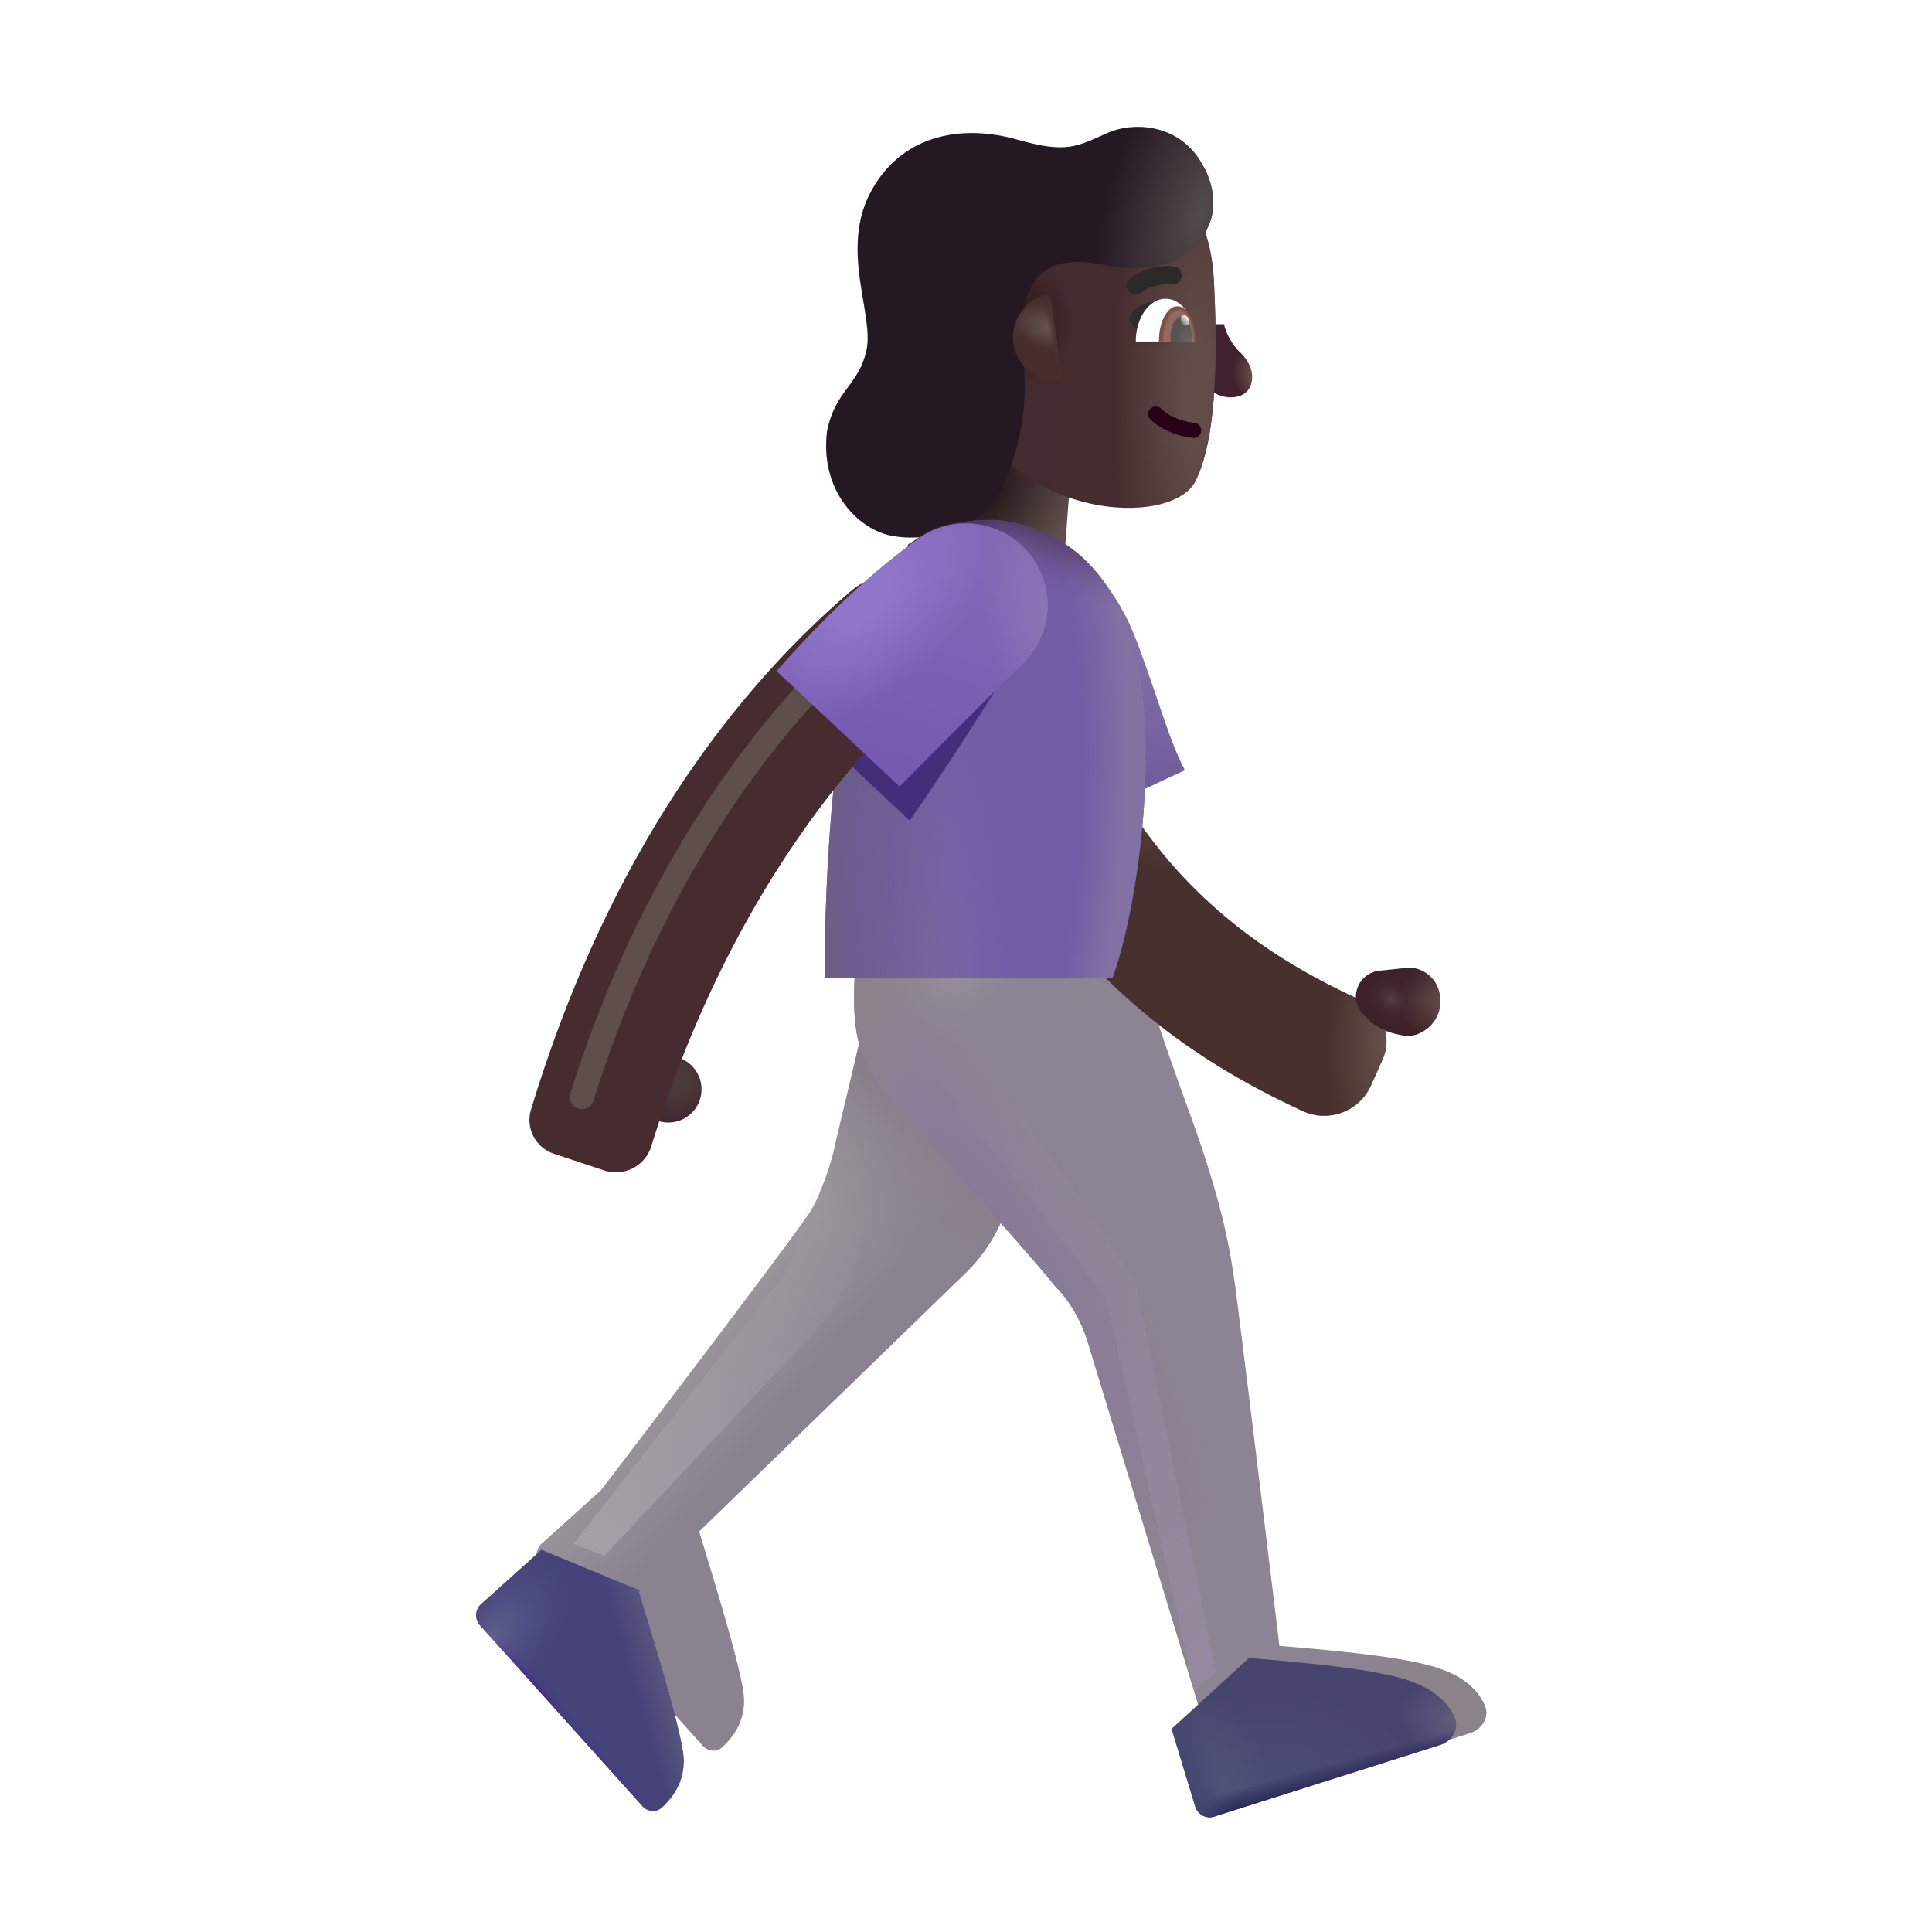 <svg xmlns="http://www.w3.org/2000/svg" fill="none" viewBox="0 0 32 32"><path fill="url(#svg-8d773cae-9dd4-4d56-abe9-82230af5f0f9-a)" d="M0 0h1.946v3.44H0z" transform="scale(-1 1)rotate(-4.337 79.944 238.654)"/><path fill="url(#svg-12804d8a-a6a7-462a-b7c5-e375eb460b6a-b)" d="M20.53 5.827a1 1 0 0 1-.257-.457h-.18v1.125c.215.137.522.115.613-.09.079-.176.02-.394-.175-.578"/><g filter="url(#svg-301e6611-dd0c-4250-ae40-3dbdbfa375e6-c)"><path fill="url(#svg-bd9cc6c6-3f5c-420c-aad7-f72fe7e5bed9-d)" d="M20.307 4.863c-.039-.8-.298-1.187-.42-1.3h-3.733l-.062 3.164c.866 2.121 3.511 2.212 3.906 1.445s.354-2.381.309-3.309"/><path fill="url(#svg-25fb093b-fb9b-44ee-9cd7-05330b840d77-e)" d="M20.307 4.863c-.039-.8-.298-1.187-.42-1.3h-3.733l-.062 3.164c.866 2.121 3.511 2.212 3.906 1.445s.354-2.381.309-3.309"/><path fill="url(#svg-1ae357bb-e2e3-4609-9f1a-6cbdcda7a65f-f)" d="M20.307 4.863c-.039-.8-.298-1.187-.42-1.3h-3.733l-.062 3.164c.866 2.121 3.511 2.212 3.906 1.445s.354-2.381.309-3.309"/><path fill="url(#svg-bdbb2389-17f4-43dd-a646-e066e12026cd-g)" d="M20.307 4.863c-.039-.8-.298-1.187-.42-1.3h-3.733l-.062 3.164c.866 2.121 3.511 2.212 3.906 1.445s.354-2.381.309-3.309"/></g><g filter="url(#svg-a7667348-85b1-41d1-bd3b-0d76c302b076-h)"><path fill="#241823" d="M20.427 3.517c.171-.41-.017-.844-.113-.993-.368-.672-1.129-.716-1.567-.523-.516.226-.67.347-1.504.11-.837-.239-1.867-.13-2.406.84-.54.968.046 2.058-.086 2.651-.133.594-.513.653-.653 1.34-.117.953.473 1.575.996 1.715.524.14 1.602 0 1.954-.875.575-1.431.184-2.11.309-2.828.125-.719.554-.922 1.335-.766.92.184 1.506-.126 1.735-.671"/><path fill="url(#svg-9b818748-0839-4b3f-b3e2-254cb40fb7b8-i)" d="M20.427 3.517c.171-.41-.017-.844-.113-.993-.368-.672-1.129-.716-1.567-.523-.516.226-.67.347-1.504.11-.837-.239-1.867-.13-2.406.84-.54.968.046 2.058-.086 2.651-.133.594-.513.653-.653 1.34-.117.953.473 1.575.996 1.715.524.14 1.602 0 1.954-.875.575-1.431.184-2.11.309-2.828.125-.719.554-.922 1.335-.766.92.184 1.506-.126 1.735-.671"/></g><path fill="url(#svg-110169f7-53e8-456d-88fe-e31dbb87891d-j)" d="M17.503 6.315c.05 0 .086-.046.079-.096l-.173-1.249c-.008-.055-.06-.094-.113-.078a.727.727 0 0 0 .207 1.423"/><path fill="url(#svg-6ee88962-9295-46ab-8c10-01207fba1727-k)" d="M17.503 6.315c.05 0 .086-.046.079-.096l-.173-1.249c-.008-.055-.06-.094-.113-.078a.727.727 0 0 0 .207 1.423"/><g filter="url(#svg-04d95cd6-ccf0-410b-9b82-cc783ba6f66d-l)"><path fill="url(#svg-2af07797-608f-4332-a32e-6454279420c9-m)" d="m12.831 19.96.89-3.734h1.782c.052.614.152 2.215.29 3.515s-.493 2.032-.766 2.313l-4.446 4.312c.198.662.627 2.025.727 2.625.077.462-.145.768-.35.953-.094.083-.236.064-.319-.03L7.951 26.92a.25.25 0 0 1 .02-.353l.985-.887c1.042-1.365 3.19-4.194 3.453-4.594.182-.276.391-.917.422-1.125"/><path fill="url(#svg-0422defb-614b-4726-b96e-69ab711d73f2-n)" d="m12.831 19.96.89-3.734h1.782c.052.614.152 2.215.29 3.515s-.493 2.032-.766 2.313l-4.446 4.312c.198.662.627 2.025.727 2.625.077.462-.145.768-.35.953-.094.083-.236.064-.319-.03L7.951 26.92a.25.25 0 0 1 .02-.353l.985-.887c1.042-1.365 3.19-4.194 3.453-4.594.182-.276.391-.917.422-1.125"/><path fill="url(#svg-88a97256-eda9-4f6c-bcea-7ff6756606bf-o)" d="m12.831 19.96.89-3.734h1.782c.052.614.152 2.215.29 3.515s-.493 2.032-.766 2.313l-4.446 4.312c.198.662.627 2.025.727 2.625.077.462-.145.768-.35.953-.094.083-.236.064-.319-.03L7.951 26.92a.25.25 0 0 1 .02-.353l.985-.887c1.042-1.365 3.19-4.194 3.453-4.594.182-.276.391-.917.422-1.125"/></g><g filter="url(#svg-d8a50687-f866-4e89-8789-9b3bacda0196-p)"><path fill="#8C8393" d="M19.183 18.577c-.383-1.05-.716-2.029-.773-2.383h-4.742c-.1 1.375.144 1.712.773 2.422.693.782 2.172 2.43 2.54 2.895.35.35.5.789.554.98l2.262 7.43a.25.25 0 0 0 .315.166l3.737-1.183c.195-.061.326-.265.244-.452-.107-.245-.333-.5-.886-.656-.663-.188-1.943-.284-2.516-.336-.213-1.766-.66-5.431-.734-5.969-.094-.672-.227-1.414-.774-2.914"/><path fill="url(#svg-9579e51c-de73-42dd-a577-bbe72cdcdb94-q)" d="M19.183 18.577c-.383-1.05-.716-2.029-.773-2.383h-4.742c-.1 1.375.144 1.712.773 2.422.693.782 2.172 2.43 2.54 2.895.35.35.5.789.554.98l2.262 7.43a.25.25 0 0 0 .315.166l3.737-1.183c.195-.061.326-.265.244-.452-.107-.245-.333-.5-.886-.656-.663-.188-1.943-.284-2.516-.336-.213-1.766-.66-5.431-.734-5.969-.094-.672-.227-1.414-.774-2.914"/><path fill="url(#svg-e65b1120-b532-4ce8-a934-a427e30f1ac7-r)" d="M19.183 18.577c-.383-1.05-.716-2.029-.773-2.383h-4.742c-.1 1.375.144 1.712.773 2.422.693.782 2.172 2.43 2.54 2.895.35.35.5.789.554.98l2.262 7.43a.25.25 0 0 0 .315.166l3.737-1.183c.195-.061.326-.265.244-.452-.107-.245-.333-.5-.886-.656-.663-.188-1.943-.284-2.516-.336-.213-1.766-.66-5.431-.734-5.969-.094-.672-.227-1.414-.774-2.914"/><path fill="url(#svg-2a8b412d-415a-4dc1-96c7-398b6d1b7a36-s)" d="M19.183 18.577c-.383-1.05-.716-2.029-.773-2.383h-4.742c-.1 1.375.144 1.712.773 2.422.693.782 2.172 2.43 2.54 2.895.35.35.5.789.554.98l2.262 7.43a.25.25 0 0 0 .315.166l3.737-1.183c.195-.061.326-.265.244-.452-.107-.245-.333-.5-.886-.656-.663-.188-1.943-.284-2.516-.336-.213-1.766-.66-5.431-.734-5.969-.094-.672-.227-1.414-.774-2.914"/><path fill="url(#svg-dd837101-d47d-4850-8693-07d26fde2985-t)" d="M19.183 18.577c-.383-1.05-.716-2.029-.773-2.383h-4.742c-.1 1.375.144 1.712.773 2.422.693.782 2.172 2.43 2.54 2.895.35.35.5.789.554.98l2.262 7.43a.25.25 0 0 0 .315.166l3.737-1.183c.195-.061.326-.265.244-.452-.107-.245-.333-.5-.886-.656-.663-.188-1.943-.284-2.516-.336-.213-1.766-.66-5.431-.734-5.969-.094-.672-.227-1.414-.774-2.914"/><path fill="url(#svg-9412d38b-0d3f-4cbe-926b-27b7ed5c29ff-u)" d="M19.183 18.577c-.383-1.05-.716-2.029-.773-2.383h-4.742c-.1 1.375.144 1.712.773 2.422.693.782 2.172 2.43 2.54 2.895.35.35.5.789.554.98l2.262 7.43a.25.25 0 0 0 .315.166l3.737-1.183c.195-.061.326-.265.244-.452-.107-.245-.333-.5-.886-.656-.663-.188-1.943-.284-2.516-.336-.213-1.766-.66-5.431-.734-5.969-.094-.672-.227-1.414-.774-2.914"/></g><path fill="url(#svg-0c4a754a-2cd1-41d8-842e-00334bbbdb5e-v)" d="m19.406 28.636.391 1.285a.25.25 0 0 0 .315.166l3.737-1.183c.195-.061.326-.265.244-.452-.107-.245-.333-.5-.886-.656-.59-.167-1.672-.262-2.306-.317l-.21-.019v-.002z"/><path fill="url(#svg-aafc22c2-3425-4127-9368-10369f7aeeb0-w)" d="m19.406 28.636.391 1.285a.25.25 0 0 0 .315.166l3.737-1.183c.195-.061.326-.265.244-.452-.107-.245-.333-.5-.886-.656-.59-.167-1.672-.262-2.306-.317l-.21-.019v-.002z"/><path fill="url(#svg-0bc13884-0811-4277-a006-d0b1cb52ce59-x)" d="m19.406 28.636.391 1.285a.25.25 0 0 0 .315.166l3.737-1.183c.195-.061.326-.265.244-.452-.107-.245-.333-.5-.886-.656-.59-.167-1.672-.262-2.306-.317l-.21-.019v-.002z"/><path fill="url(#svg-4ebb1506-d4dc-4dc3-9b02-704e93b9d2b2-y)" d="m19.406 28.636.391 1.285a.25.25 0 0 0 .315.166l3.737-1.183c.195-.061.326-.265.244-.452-.107-.245-.333-.5-.886-.656-.59-.167-1.672-.262-2.306-.317l-.21-.019v-.002z"/><path fill="url(#svg-100868b4-e054-43b3-bdc4-1ff1030a20df-z)" d="m19.406 28.636.391 1.285a.25.25 0 0 0 .315.166l3.737-1.183c.195-.061.326-.265.244-.452-.107-.245-.333-.5-.886-.656-.59-.167-1.672-.262-2.306-.317l-.21-.019v-.002z"/><path fill="#45437A" d="m8.965 25.668 1.638.678-.022.02.107.355c.217.713.536 1.764.62 2.27.077.462-.145.768-.35.953-.094.083-.235.064-.319-.03L7.952 26.92a.25.25 0 0 1 .018-.353l.986-.887z"/><path fill="url(#svg-67189dfb-27e7-4f75-8ca5-fd7d43a08c0a-A)" d="m8.965 25.668 1.638.678-.022.02.107.355c.217.713.536 1.764.62 2.27.077.462-.145.768-.35.953-.094.083-.235.064-.319-.03L7.952 26.92a.25.25 0 0 1 .018-.353l.986-.887z"/><path fill="url(#svg-a12f8551-b1d5-40fa-859f-d0a34bae8370-B)" d="m8.965 25.668 1.638.678-.022.02.107.355c.217.713.536 1.764.62 2.27.077.462-.145.768-.35.953-.094.083-.235.064-.319-.03L7.952 26.92a.25.25 0 0 1 .018-.353l.986-.887z"/><path fill="url(#svg-24b03cd3-88d2-47e2-9877-92508eada22b-C)" d="m8.965 25.668 1.638.678-.022.02.107.355c.217.713.536 1.764.62 2.27.077.462-.145.768-.35.953-.094.083-.235.064-.319-.03L7.952 26.92a.25.25 0 0 1 .018-.353l.986-.887z"/><g fill-rule="evenodd" clip-rule="evenodd" filter="url(#svg-1d4d3381-cb65-46b7-bb4e-a602516ba84c-D)"><path fill="#47302D" d="M22.831 18.406a.85.85 0 0 0 1.13-.433l.19-.427a.755.755 0 0 0-.383-.992c-1.533-.704-4.023-2.149-4.983-5.93l-2.008.524c1.185 4.668 4.29 6.44 6.054 7.258"/><path fill="url(#svg-20d8e2df-0f17-4591-bdc7-f660654b4461-E)" d="M22.831 18.406a.85.85 0 0 0 1.13-.433l.19-.427a.755.755 0 0 0-.383-.992c-1.533-.704-4.023-2.149-4.983-5.93l-2.008.524c1.185 4.668 4.29 6.44 6.054 7.258"/><path fill="url(#svg-42826f4d-f75b-4f8c-85e2-c32167b36348-F)" d="M22.831 18.406a.85.85 0 0 0 1.13-.433l.19-.427a.755.755 0 0 0-.383-.992c-1.533-.704-4.023-2.149-4.983-5.93l-2.008.524c1.185 4.668 4.29 6.44 6.054 7.258"/></g><path fill="url(#svg-51fef15a-3e35-4106-bce7-b54c9d2bd4e9-G)" d="M18.785 10.515c-.281-.713-.773-1.224-.985-1.391l.04 4.469 1.785-.836c-.278-.524-.488-1.352-.84-2.242"/><path fill="#725CA6" d="M16.476 8.612c-.89 0-1.136.215-1.433.407l-1.024 2.597c-.3 1.4-.364 3.636-.36 4.578h4.766c.258-.656.678-2.675.516-4.578-.164-1.93-1.207-2.902-2.465-3.004"/><path fill="url(#svg-ea7ffad9-6d0b-4e8f-ac81-d7ea44b0ae22-H)" d="M16.476 8.612c-.89 0-1.136.215-1.433.407l-1.024 2.597c-.3 1.4-.364 3.636-.36 4.578h4.766c.258-.656.678-2.675.516-4.578-.164-1.93-1.207-2.902-2.465-3.004"/><path fill="url(#svg-0a19d32b-24e5-442d-ab78-022d771e1803-I)" d="M16.476 8.612c-.89 0-1.136.215-1.433.407l-1.024 2.597c-.3 1.4-.364 3.636-.36 4.578h4.766c.258-.656.678-2.675.516-4.578-.164-1.93-1.207-2.902-2.465-3.004"/><path fill="url(#svg-9c3af139-c345-46a2-8c64-656d2812a4d1-J)" d="M16.476 8.612c-.89 0-1.136.215-1.433.407l-1.024 2.597c-.3 1.4-.364 3.636-.36 4.578h4.766c.258-.656.678-2.675.516-4.578-.164-1.93-1.207-2.902-2.465-3.004"/><path fill="url(#svg-24adfc1c-f23c-48fd-98e4-2f6d829d8169-K)" d="M16.476 8.612c-.89 0-1.136.215-1.433.407l-1.024 2.597c-.3 1.4-.364 3.636-.36 4.578h4.766c.258-.656.678-2.675.516-4.578-.164-1.93-1.207-2.902-2.465-3.004"/><path fill="url(#svg-4deaecb1-1529-4194-b714-f960c1b7a242-L)" d="M16.476 8.612c-.89 0-1.136.215-1.433.407l-1.024 2.597c-.3 1.4-.364 3.636-.36 4.578h4.766c.258-.656.678-2.675.516-4.578-.164-1.93-1.207-2.902-2.465-3.004"/><circle cx=".551" cy=".551" r=".551" fill="url(#svg-798c60fd-dcc3-4808-b552-4f5fbef80f3c-M)" transform="matrix(-1 0 0 1 11.62 17.491)"/><g filter="url(#svg-324b1c88-f4cb-477a-b27c-f4a078084573-N)"><path fill="#442E79" d="M16.764 10.985c.31-.248.178-.39.178-.818 0-.749-.013-.95-.761-.95a1.35 1.35 0 0 0-.883.327c-.95.692-1.79 1.592-2.27 2.135l2.04 1.914a58 58 0 0 0 1.696-2.608"/></g><g filter="url(#svg-3bc52f8a-4309-4bb9-8886-565715c775eb-O)"><path fill="#462C2F" fill-rule="evenodd" d="M10.163 19.238a.614.614 0 0 0 .776-.407c1.215-3.921 3.166-6.29 4.542-7.545.438-.4.515-1.082.128-1.53-.346-.401-.944-.472-1.348-.13-1.626 1.381-3.91 3.976-5.317 8.605a.59.59 0 0 0 .383.73z" clip-rule="evenodd"/></g><g filter="url(#svg-55b997de-6edb-41f2-8965-42f69475a426-P)"><path stroke="#604E4D" stroke-linecap="round" stroke-width=".4" d="M14.124 10.702c-.969.906-3.157 3.219-4.485 7.469"/></g><g filter="url(#svg-96ca3d5c-d941-4e96-8e9b-e04daa9057b0-Q)"><path fill="url(#svg-89b64587-42ac-4f99-a47f-ff8669f6565f-R)" d="M16.612 11.218a1.355 1.355 0 1 0-1.729-2.088c-.95.692-1.79 1.592-2.27 2.135l2.04 1.914c.307-.32 1.381-1.393 1.959-1.961"/><path fill="url(#svg-0fefe50d-150e-4571-b557-82048acc3523-S)" d="M16.612 11.218a1.355 1.355 0 1 0-1.729-2.088c-.95.692-1.79 1.592-2.27 2.135l2.04 1.914c.307-.32 1.381-1.393 1.959-1.961"/><path fill="url(#svg-0b566f2c-2fd7-42d9-800a-77d17ec0d94a-T)" d="M16.612 11.218a1.355 1.355 0 1 0-1.729-2.088c-.95.692-1.79 1.592-2.27 2.135l2.04 1.914c.307-.32 1.381-1.393 1.959-1.961"/></g><path fill="url(#svg-ebc8a3d0-6418-4ae6-bf87-6ad3048d69fb-U)" d="m23.343 16.026-.496.052a.435.435 0 0 0-.388.403.38.38 0 0 0 .076.266c.264.33.525.366.722.408.219.047.676-.191.59-.691a.53.53 0 0 0-.504-.438"/><path fill="url(#svg-d5b98f83-5eaa-4552-b9e9-1dc01d0b5c94-V)" d="m23.343 16.026-.496.052a.435.435 0 0 0-.388.403.38.38 0 0 0 .076.266c.264.33.525.366.722.408.219.047.676-.191.59-.691a.53.53 0 0 0-.504-.438"/><path fill="#280017" fill-rule="evenodd" d="M19.055 6.77a.125.125 0 0 0 .002.178c.238.233.582.293.692.304a.125.125 0 1 0 .025-.248c-.093-.01-.366-.062-.542-.235a.125.125 0 0 0-.177.002" clip-rule="evenodd"/><g filter="url(#svg-06924a7d-ea1b-413b-a82c-275f4a75e636-W)"><path fill="#2C2929" fill-rule="evenodd" d="M19.288 4.624a.8.8 0 0 1 .216-.015.15.15 0 0 0 .038-.298 1 1 0 0 0-.313.02 1 1 0 0 0-.408.172.15.15 0 1 0 .178.242c.085-.063.19-.1.289-.12" clip-rule="evenodd"/></g><path fill="#2F2C2D" d="M18.775 5.146c.131-.131.349-.161.442-.16l-.303.467c-.147-.008-.303-.143-.139-.307"/><path fill="#fff" d="M19.8 5.657h-.988c0-.391.221-.709.494-.709s.494.318.494.71"/><path fill="url(#svg-1ee08f3e-6504-4792-a462-591c7cd62640-X)" d="M19.195 5.657v-.004c0-.32.137-.58.307-.58s.306.26.306.58v.004z"/><path fill="url(#svg-2ed433b4-28b3-4623-8561-3f66b603d140-Y)" d="M19.39 5.657a1 1 0 0 1-.003-.072c0-.186.078-.336.175-.336s.176.15.176.336l-.004.072z"/><ellipse cx=".064" cy=".088" fill="url(#svg-c12aa01e-9372-477b-90c1-4115925f1770-Z)" rx=".064" ry=".088" transform="scale(-1 1)rotate(24.61 -21.741 -42.44)"/><g filter="url(#svg-e93778ba-f9ef-43a3-8050-7025a9a539c0-aa)"><path fill="url(#svg-33d217b5-2693-4403-bc2d-0d984b9b9e9f-ab)" d="m18.8 21.194 1.344 6.5-.36.313-1.468-6.531-3.015-3.875.703-.485z"/></g><g filter="url(#svg-3e07c969-2fa3-452a-beeb-af28a46f1b07-ac)"><path fill="url(#svg-b7b703a5-abbb-4ddc-962d-1ce30317be4a-ad)" d="M12.972 21.142 9.496 25.57l.514.199 3.484-3.708a3 3 0 0 0 .761-1.493l.19-1-.751-.774-.544 1.993a1 1 0 0 1-.178.355"/></g><defs><radialGradient id="svg-8d773cae-9dd4-4d56-abe9-82230af5f0f9-a" cx="0" cy="0" r="1" gradientTransform="matrix(-1.308 .721 -1.249 -2.265 1.33 1.557)" gradientUnits="userSpaceOnUse"><stop stop-color="#251518"/><stop offset=".912" stop-color="#604F4C"/></radialGradient><radialGradient id="svg-12804d8a-a6a7-462a-b7c5-e375eb460b6a-b" cx="0" cy="0" r="1" gradientTransform="rotate(151.587 9.618 5.768)scale(.542 .765)" gradientUnits="userSpaceOnUse"><stop offset=".101" stop-color="#68534F"/><stop offset=".684" stop-color="#41212E"/></radialGradient><radialGradient id="svg-25fb093b-fb9b-44ee-9cd7-05330b840d77-e" cx="0" cy="0" r="1" gradientTransform="matrix(.844 -.047 .057 1.029 17.16 5.561)" gradientUnits="userSpaceOnUse"><stop offset=".156" stop-color="#34191A"/><stop offset="1" stop-color="#34191A" stop-opacity="0"/></radialGradient><radialGradient id="svg-1ae357bb-e2e3-4609-9f1a-6cbdcda7a65f-f" cx="0" cy="0" r="1" gradientTransform="matrix(0 -5.188 1.406 0 20.056 6.749)" gradientUnits="userSpaceOnUse"><stop offset=".163" stop-color="#614C49"/><stop offset="1" stop-color="#614C49" stop-opacity="0"/></radialGradient><radialGradient id="svg-bdbb2389-17f4-43dd-a646-e066e12026cd-g" cx="0" cy="0" r="1" gradientTransform="matrix(0 .391 -.609 0 19.228 5.608)" gradientUnits="userSpaceOnUse"><stop offset=".155" stop-color="#472F2C"/><stop offset="1" stop-color="#472F2C" stop-opacity="0"/></radialGradient><radialGradient id="svg-9b818748-0839-4b3f-b3e2-254cb40fb7b8-i" cx="0" cy="0" r="1" gradientTransform="matrix(-1.535 -.432 .925 -3.289 20.284 3.326)" gradientUnits="userSpaceOnUse"><stop stop-color="#534B49"/><stop offset="1" stop-color="#534B49" stop-opacity="0"/></radialGradient><radialGradient id="svg-110169f7-53e8-456d-88fe-e31dbb87891d-j" cx="0" cy="0" r="1" gradientTransform="rotate(-163.812 9.108 1.478)scale(.757 .369)" gradientUnits="userSpaceOnUse"><stop offset=".17" stop-color="#635251"/><stop offset="1" stop-color="#482C2E"/></radialGradient><radialGradient id="svg-0422defb-614b-4726-b96e-69ab711d73f2-n" cx="0" cy="0" r="1" gradientTransform="matrix(-2.454 2.94 -5.967 -4.98 15.047 18.039)" gradientUnits="userSpaceOnUse"><stop offset=".434" stop-color="#887E8B"/><stop offset="1" stop-color="#887E8B" stop-opacity="0"/></radialGradient><radialGradient id="svg-88a97256-eda9-4f6c-bcea-7ff6756606bf-o" cx="0" cy="0" r="1" gradientTransform="rotate(143.616 4.55 12.051)scale(1.106 6.644)" gradientUnits="userSpaceOnUse"><stop offset=".043" stop-color="#695C75"/><stop offset="1" stop-color="#695C75" stop-opacity="0"/></radialGradient><radialGradient id="svg-9579e51c-de73-42dd-a577-bbe72cdcdb94-q" cx="0" cy="0" r="1" gradientTransform="rotate(-122.302 13.828 6.002)scale(6.082 1.602)" gradientUnits="userSpaceOnUse"><stop offset=".07" stop-color="#897998"/><stop offset="1" stop-color="#897998" stop-opacity="0"/></radialGradient><radialGradient id="svg-e65b1120-b532-4ce8-a934-a427e30f1ac7-r" cx="0" cy="0" r="1" gradientTransform="matrix(0 1.422 -1.386 0 15.332 16.194)" gradientUnits="userSpaceOnUse"><stop stop-color="#99919A"/><stop offset="1" stop-color="#8C8393" stop-opacity="0"/></radialGradient><radialGradient id="svg-dd837101-d47d-4850-8693-07d26fde2985-t" cx="0" cy="0" r="1" gradientTransform="matrix(-.141 -.18 .646 -.505 20.027 28.108)" gradientUnits="userSpaceOnUse"><stop stop-color="#A19DA6"/><stop offset="1" stop-color="#A19DA6" stop-opacity="0"/></radialGradient><radialGradient id="svg-9412d38b-0d3f-4cbe-926b-27b7ed5c29ff-u" cx="0" cy="0" r="1" gradientTransform="matrix(-6.375 -1.812 4.675 -16.442 19.707 19.241)" gradientUnits="userSpaceOnUse"><stop offset=".802" stop-color="#8C8388" stop-opacity="0"/><stop offset="1" stop-color="#8C8388"/></radialGradient><radialGradient id="svg-0c4a754a-2cd1-41d8-842e-00334bbbdb5e-v" cx="0" cy="0" r="1" gradientTransform="rotate(-86.497 26.24 3.482)scale(1.534 2.461)" gradientUnits="userSpaceOnUse"><stop stop-color="#4A4B75"/><stop offset="1" stop-color="#47456F"/></radialGradient><radialGradient id="svg-aafc22c2-3425-4127-9368-10369f7aeeb0-w" cx="0" cy="0" r="1" gradientTransform="matrix(-1.062 -.219 .151 -.735 24.27 28.523)" gradientUnits="userSpaceOnUse"><stop stop-color="#63617E"/><stop offset="1" stop-color="#63617E" stop-opacity="0"/></radialGradient><radialGradient id="svg-0bc13884-0811-4277-a006-d0b1cb52ce59-x" cx="0" cy="0" r="1" gradientTransform="matrix(-.594 -1.719 .848 -.293 20.254 29.757)" gradientUnits="userSpaceOnUse"><stop offset=".08" stop-color="#515279"/><stop offset="1" stop-color="#515279" stop-opacity="0"/></radialGradient><radialGradient id="svg-24b03cd3-88d2-47e2-9877-92508eada22b-C" cx="0" cy="0" r="1" gradientTransform="rotate(-47.125 35.171 4.246)scale(1.998 1.105)" gradientUnits="userSpaceOnUse"><stop stop-color="#60618D"/><stop offset="1" stop-color="#46437B" stop-opacity="0"/></radialGradient><radialGradient id="svg-20d8e2df-0f17-4591-bdc7-f660654b4461-E" cx="0" cy="0" r="1" gradientTransform="matrix(-1.062 -.078 .178 -2.425 24.306 17.124)" gradientUnits="userSpaceOnUse"><stop stop-color="#6A5450"/><stop offset="1" stop-color="#6A5450" stop-opacity="0"/></radialGradient><radialGradient id="svg-42826f4d-f75b-4f8c-85e2-c32167b36348-F" cx="0" cy="0" r="1" gradientTransform="rotate(49.185 -4.021 27.66)scale(2.271 1.055)" gradientUnits="userSpaceOnUse"><stop stop-color="#604A46"/><stop offset="1" stop-color="#604A46" stop-opacity="0"/></radialGradient><radialGradient id="svg-ea7ffad9-6d0b-4e8f-ac81-d7ea44b0ae22-H" cx="0" cy="0" r="1" gradientTransform="rotate(-88.915 15.97 .231)scale(4.952 1.34)" gradientUnits="userSpaceOnUse"><stop stop-color="#7966A4"/><stop offset="1" stop-color="#7966A4" stop-opacity="0"/></radialGradient><radialGradient id="svg-0a19d32b-24e5-442d-ab78-022d771e1803-I" cx="0" cy="0" r="1" gradientTransform="matrix(-3.652 0 0 -15.688 17.311 14.306)" gradientUnits="userSpaceOnUse"><stop offset=".436" stop-color="#6C5D89" stop-opacity="0"/><stop offset=".967" stop-color="#6C5D89"/></radialGradient><radialGradient id="svg-9c3af139-c345-46a2-8c64-656d2812a4d1-J" cx="0" cy="0" r="1" gradientTransform="matrix(4.781 .781 -1.791 10.961 13.936 15.118)" gradientUnits="userSpaceOnUse"><stop offset=".781" stop-color="#8272A4" stop-opacity="0"/><stop offset=".931" stop-color="#8272A4"/></radialGradient><radialGradient id="svg-24adfc1c-f23c-48fd-98e4-2f6d829d8169-K" cx="0" cy="0" r="1" gradientTransform="matrix(-.516 1.344 -3.677 -1.411 17.374 8.274)" gradientUnits="userSpaceOnUse"><stop offset=".297" stop-color="#4D395C"/><stop offset="1" stop-color="#6F5797" stop-opacity="0"/></radialGradient><radialGradient id="svg-4deaecb1-1529-4194-b714-f960c1b7a242-L" cx="0" cy="0" r="1" gradientTransform="rotate(54.539 -.573 19.4)scale(1.158 2.049)" gradientUnits="userSpaceOnUse"><stop stop-color="#281A4B"/><stop offset="1" stop-color="#483368" stop-opacity="0"/></radialGradient><radialGradient id="svg-798c60fd-dcc3-4808-b552-4f5fbef80f3c-M" cx="0" cy="0" r="1" gradientTransform="rotate(90 .008 .406)scale(.906)" gradientUnits="userSpaceOnUse"><stop offset=".256" stop-color="#4B3838"/><stop offset="1" stop-color="#3D1F32"/></radialGradient><radialGradient id="svg-0fefe50d-150e-4571-b557-82048acc3523-S" cx="0" cy="0" r="1" gradientTransform="matrix(-1.091 .203 -.421 -2.258 17.12 10.352)" gradientUnits="userSpaceOnUse"><stop offset=".12" stop-color="#8974B4"/><stop offset="1" stop-color="#8974B4" stop-opacity="0"/></radialGradient><radialGradient id="svg-0b566f2c-2fd7-42d9-800a-77d17ec0d94a-T" cx="0" cy="0" r="1" gradientTransform="rotate(135.955 4.99 7.887)scale(2.652 1.505)" gradientUnits="userSpaceOnUse"><stop offset=".204" stop-color="#9075CA"/><stop offset="1" stop-color="#9075CA" stop-opacity="0"/></radialGradient><radialGradient id="svg-ebc8a3d0-6418-4ae6-bf87-6ad3048d69fb-U" cx="0" cy="0" r="1" gradientTransform="rotate(-176.151 12.276 7.893)scale(.839 .665)" gradientUnits="userSpaceOnUse"><stop stop-color="#67524E"/><stop offset="1" stop-color="#3D2329"/></radialGradient><radialGradient id="svg-d5b98f83-5eaa-4552-b9e9-1dc01d0b5c94-V" cx="0" cy="0" r="1" gradientTransform="matrix(.33 .273 -.223 .269 23.04 16.542)" gradientUnits="userSpaceOnUse"><stop stop-color="#534142"/><stop offset="1" stop-color="#3F2329" stop-opacity="0"/></radialGradient><radialGradient id="svg-1ee08f3e-6504-4792-a462-591c7cd62640-X" cx="0" cy="0" r="1" gradientTransform="matrix(-.273 0 0 -.531 19.523 5.636)" gradientUnits="userSpaceOnUse"><stop offset=".895" stop-color="#916A62"/><stop offset="1" stop-color="#824D44"/></radialGradient><radialGradient id="svg-2ed433b4-28b3-4623-8561-3f66b603d140-Y" cx="0" cy="0" r="1" gradientTransform="matrix(-.25 0 0 -.541 19.691 5.657)" gradientUnits="userSpaceOnUse"><stop stop-color="#666361"/><stop offset=".813" stop-color="#565352"/></radialGradient><linearGradient id="svg-bd9cc6c6-3f5c-420c-aad7-f72fe7e5bed9-d" x1="17.472" x2="20.335" y1="6.304" y2="6.476" gradientUnits="userSpaceOnUse"><stop stop-color="#432B2F"/><stop offset="1" stop-color="#48302F"/></linearGradient><linearGradient id="svg-6ee88962-9295-46ab-8c10-01207fba1727-k" x1="17.478" x2="17.365" y1="5.503" y2="5.519" gradientUnits="userSpaceOnUse"><stop stop-color="#48302C"/><stop offset="1" stop-color="#48302C" stop-opacity="0"/></linearGradient><linearGradient id="svg-2af07797-608f-4332-a32e-6454279420c9-m" x1="14.027" x2="11.798" y1="22.898" y2="20.954" gradientUnits="userSpaceOnUse"><stop offset=".211" stop-color="#8B8290"/><stop offset="1" stop-color="#9F9C9F"/></linearGradient><linearGradient id="svg-2a8b412d-415a-4dc1-96c7-398b6d1b7a36-s" x1="16.254" x2="16.254" y1="16.085" y2="16.429" gradientUnits="userSpaceOnUse"><stop offset=".136" stop-color="#817076"/><stop offset="1" stop-color="#817076" stop-opacity="0"/></linearGradient><linearGradient id="svg-4ebb1506-d4dc-4dc3-9b02-704e93b9d2b2-y" x1="21.722" x2="21.637" y1="29.632" y2="29.319" gradientUnits="userSpaceOnUse"><stop stop-color="#282955"/><stop offset="1" stop-color="#282955" stop-opacity="0"/></linearGradient><linearGradient id="svg-100868b4-e054-43b3-bdc4-1ff1030a20df-z" x1="19.754" x2="20.332" y1="30.007" y2="29.788" gradientUnits="userSpaceOnUse"><stop offset=".064" stop-color="#444571"/><stop offset="1" stop-color="#444571" stop-opacity="0"/></linearGradient><linearGradient id="svg-67189dfb-27e7-4f75-8ca5-fd7d43a08c0a-A" x1="11.144" x2="10.55" y1="27.991" y2="28.163" gradientUnits="userSpaceOnUse"><stop stop-color="#5A577E"/><stop offset="1" stop-color="#5A577E" stop-opacity="0"/></linearGradient><linearGradient id="svg-a12f8551-b1d5-40fa-859f-d0a34bae8370-B" x1="9.019" x2="9.199" y1="28.065" y2="27.917" gradientUnits="userSpaceOnUse"><stop stop-color="#492D85"/><stop offset="0" stop-color="#443A80"/><stop offset="1" stop-color="#46437B" stop-opacity="0"/></linearGradient><linearGradient id="svg-51fef15a-3e35-4106-bce7-b54c9d2bd4e9-G" x1="19.3" x2="18.425" y1="12.851" y2="10.46" gradientUnits="userSpaceOnUse"><stop stop-color="#725D9D"/><stop offset=".787" stop-color="#816FA6"/></linearGradient><linearGradient id="svg-89b64587-42ac-4f99-a47f-ff8669f6565f-R" x1="15.269" x2="14.16" y1="9.132" y2="12.585" gradientUnits="userSpaceOnUse"><stop offset=".118" stop-color="#8265B5"/><stop offset="1" stop-color="#7759B2"/></linearGradient><linearGradient id="svg-c12aa01e-9372-477b-90c1-4115925f1770-Z" x1="-.007" x2=".179" y1=".05" y2=".11" gradientUnits="userSpaceOnUse"><stop stop-color="#fff"/><stop offset="1" stop-color="#fff" stop-opacity="0"/></linearGradient><linearGradient id="svg-33d217b5-2693-4403-bc2d-0d984b9b9e9f-ab" x1="19.925" x2="15.3" y1="27.429" y2="17.288" gradientUnits="userSpaceOnUse"><stop stop-color="#94899E"/><stop offset="1" stop-color="#94899E" stop-opacity="0"/></linearGradient><linearGradient id="svg-b7b703a5-abbb-4ddc-962d-1ce30317be4a-ad" x1="9.781" x2="14.092" y1="25.338" y2="19.966" gradientUnits="userSpaceOnUse"><stop stop-color="#A39FA7"/><stop offset="1" stop-color="#A39FA7" stop-opacity="0"/></linearGradient><filter id="svg-301e6611-dd0c-4250-ae40-3dbdbfa375e6-c" width="4.443" height="5.249" x="15.892" y="3.363" color-interpolation-filters="sRGB" filterUnits="userSpaceOnUse"><feFlood flood-opacity="0" result="BackgroundImageFix"/><feBlend in="SourceGraphic" in2="BackgroundImageFix" result="shape"/><feColorMatrix in="SourceAlpha" result="hardAlpha" values="0 0 0 0 0 0 0 0 0 0 0 0 0 0 0 0 0 0 127 0"/><feOffset dx="-.2" dy="-.2"/><feGaussianBlur stdDeviation=".5"/><feComposite in2="hardAlpha" k2="-1" k3="1" operator="arithmetic"/><feColorMatrix values="0 0 0 0 0.322 0 0 0 0 0.239 0 0 0 0 0.294 0 0 0 1 0"/><feBlend in2="shape" result="effect1_innerShadow_2_559"/></filter><filter id="svg-a7667348-85b1-41d1-bd3b-0d76c302b076-h" width="6.813" height="7.403" x="13.683" y="1.701" color-interpolation-filters="sRGB" filterUnits="userSpaceOnUse"><feFlood flood-opacity="0" result="BackgroundImageFix"/><feBlend in="SourceGraphic" in2="BackgroundImageFix" result="shape"/><feColorMatrix in="SourceAlpha" result="hardAlpha" values="0 0 0 0 0 0 0 0 0 0 0 0 0 0 0 0 0 0 127 0"/><feOffset dx="-.4" dy=".4"/><feGaussianBlur stdDeviation=".3"/><feComposite in2="hardAlpha" k2="-1" k3="1" operator="arithmetic"/><feColorMatrix values="0 0 0 0 0.29 0 0 0 0 0.267 0 0 0 0 0.275 0 0 0 1 0"/><feBlend in2="shape" result="effect1_innerShadow_2_559"/><feColorMatrix in="SourceAlpha" result="hardAlpha" values="0 0 0 0 0 0 0 0 0 0 0 0 0 0 0 0 0 0 127 0"/><feOffset dy="-.2"/><feGaussianBlur stdDeviation=".25"/><feComposite in2="hardAlpha" k2="-1" k3="1" operator="arithmetic"/><feColorMatrix values="0 0 0 0 0.09 0 0 0 0 0.039 0 0 0 0 0.133 0 0 0 1 0"/><feBlend in2="effect1_innerShadow_2_559" result="effect2_innerShadow_2_559"/></filter><filter id="svg-04d95cd6-ccf0-410b-9b82-cc783ba6f66d-l" width="8.674" height="14.771" x="7.888" y="15.476" color-interpolation-filters="sRGB" filterUnits="userSpaceOnUse"><feFlood flood-opacity="0" result="BackgroundImageFix"/><feBlend in="SourceGraphic" in2="BackgroundImageFix" result="shape"/><feColorMatrix in="SourceAlpha" result="hardAlpha" values="0 0 0 0 0 0 0 0 0 0 0 0 0 0 0 0 0 0 127 0"/><feOffset dx=".75" dy="-.75"/><feGaussianBlur stdDeviation=".5"/><feComposite in2="hardAlpha" k2="-1" k3="1" operator="arithmetic"/><feColorMatrix values="0 0 0 0 0.439 0 0 0 0 0.388 0 0 0 0 0.486 0 0 0 1 0"/><feBlend in2="shape" result="effect1_innerShadow_2_559"/><feColorMatrix in="SourceAlpha" result="hardAlpha" values="0 0 0 0 0 0 0 0 0 0 0 0 0 0 0 0 0 0 127 0"/><feOffset dy="-.5"/><feGaussianBlur stdDeviation=".375"/><feComposite in2="hardAlpha" k2="-1" k3="1" operator="arithmetic"/><feColorMatrix values="0 0 0 0 0.537 0 0 0 0 0.424 0 0 0 0 0.635 0 0 0 1 0"/><feBlend in2="effect1_innerShadow_2_559" result="effect2_innerShadow_2_559"/><feColorMatrix in="SourceAlpha" result="hardAlpha" values="0 0 0 0 0 0 0 0 0 0 0 0 0 0 0 0 0 0 127 0"/><feOffset dx=".25" dy=".25"/><feGaussianBlur stdDeviation=".375"/><feComposite in2="hardAlpha" k2="-1" k3="1" operator="arithmetic"/><feColorMatrix values="0 0 0 0 0.529 0 0 0 0 0.49 0 0 0 0 0.537 0 0 0 1 0"/><feBlend in2="effect2_innerShadow_2_559" result="effect3_innerShadow_2_559"/></filter><filter id="svg-d8a50687-f866-4e89-8789-9b3bacda0196-p" width="10.972" height="14.104" x="13.646" y="15.994" color-interpolation-filters="sRGB" filterUnits="userSpaceOnUse"><feFlood flood-opacity="0" result="BackgroundImageFix"/><feBlend in="SourceGraphic" in2="BackgroundImageFix" result="shape"/><feColorMatrix in="SourceAlpha" result="hardAlpha" values="0 0 0 0 0 0 0 0 0 0 0 0 0 0 0 0 0 0 127 0"/><feOffset dx=".5" dy="-.2"/><feGaussianBlur stdDeviation=".25"/><feComposite in2="hardAlpha" k2="-1" k3="1" operator="arithmetic"/><feColorMatrix values="0 0 0 0 0.62 0 0 0 0 0.592 0 0 0 0 0.612 0 0 0 1 0"/><feBlend in2="shape" result="effect1_innerShadow_2_559"/></filter><filter id="svg-1d4d3381-cb65-46b7-bb4e-a602516ba84c-D" width="8.438" height="7.859" x="15.777" y="10.624" color-interpolation-filters="sRGB" filterUnits="userSpaceOnUse"><feFlood flood-opacity="0" result="BackgroundImageFix"/><feBlend in="SourceGraphic" in2="BackgroundImageFix" result="shape"/><feColorMatrix in="SourceAlpha" result="hardAlpha" values="0 0 0 0 0 0 0 0 0 0 0 0 0 0 0 0 0 0 127 0"/><feOffset dx="-1"/><feGaussianBlur stdDeviation=".5"/><feComposite in2="hardAlpha" k2="-1" k3="1" operator="arithmetic"/><feColorMatrix values="0 0 0 0 0.239 0 0 0 0 0.125 0 0 0 0 0.184 0 0 0 1 0"/><feBlend in2="shape" result="effect1_innerShadow_2_559"/><feColorMatrix in="SourceAlpha" result="hardAlpha" values="0 0 0 0 0 0 0 0 0 0 0 0 0 0 0 0 0 0 127 0"/><feOffset dx="-.25"/><feGaussianBlur stdDeviation=".25"/><feComposite in2="hardAlpha" k2="-1" k3="1" operator="arithmetic"/><feColorMatrix values="0 0 0 0 0.267 0 0 0 0 0.188 0 0 0 0 0.247 0 0 0 1 0"/><feBlend in2="effect1_innerShadow_2_559" result="effect2_innerShadow_2_559"/></filter><filter id="svg-324b1c88-f4cb-477a-b27c-f4a078084573-N" width="5.442" height="5.875" x="12.278" y="8.468" color-interpolation-filters="sRGB" filterUnits="userSpaceOnUse"><feFlood flood-opacity="0" result="BackgroundImageFix"/><feBlend in="SourceGraphic" in2="BackgroundImageFix" result="shape"/><feGaussianBlur result="effect1_foregroundBlur_2_559" stdDeviation=".375"/></filter><filter id="svg-3bc52f8a-4309-4bb9-8886-565715c775eb-O" width="7.59" height="10.511" x="8.519" y="9.157" color-interpolation-filters="sRGB" filterUnits="userSpaceOnUse"><feFlood flood-opacity="0" result="BackgroundImageFix"/><feBlend in="SourceGraphic" in2="BackgroundImageFix" result="shape"/><feColorMatrix in="SourceAlpha" result="hardAlpha" values="0 0 0 0 0 0 0 0 0 0 0 0 0 0 0 0 0 0 127 0"/><feOffset dx=".25" dy="-.25"/><feGaussianBlur stdDeviation=".4"/><feComposite in2="hardAlpha" k2="-1" k3="1" operator="arithmetic"/><feColorMatrix values="0 0 0 0 0.267 0 0 0 0 0.157 0 0 0 0 0.231 0 0 0 1 0"/><feBlend in2="shape" result="effect1_innerShadow_2_559"/><feColorMatrix in="SourceAlpha" result="hardAlpha" values="0 0 0 0 0 0 0 0 0 0 0 0 0 0 0 0 0 0 127 0"/><feOffset dx="-.4" dy=".4"/><feGaussianBlur stdDeviation=".4"/><feComposite in2="hardAlpha" k2="-1" k3="1" operator="arithmetic"/><feColorMatrix values="0 0 0 0 0.376 0 0 0 0 0.306 0 0 0 0 0.302 0 0 0 1 0"/><feBlend in2="effect1_innerShadow_2_559" result="effect2_innerShadow_2_559"/></filter><filter id="svg-55b997de-6edb-41f2-8965-42f69475a426-P" width="6.084" height="9.069" x="8.839" y="9.902" color-interpolation-filters="sRGB" filterUnits="userSpaceOnUse"><feFlood flood-opacity="0" result="BackgroundImageFix"/><feBlend in="SourceGraphic" in2="BackgroundImageFix" result="shape"/><feGaussianBlur result="effect1_foregroundBlur_2_559" stdDeviation=".3"/></filter><filter id="svg-96ca3d5c-d941-4e96-8e9b-e04daa9057b0-Q" width="4.758" height="4.525" x="12.613" y="8.654" color-interpolation-filters="sRGB" filterUnits="userSpaceOnUse"><feFlood flood-opacity="0" result="BackgroundImageFix"/><feBlend in="SourceGraphic" in2="BackgroundImageFix" result="shape"/><feColorMatrix in="SourceAlpha" result="hardAlpha" values="0 0 0 0 0 0 0 0 0 0 0 0 0 0 0 0 0 0 127 0"/><feOffset dx=".25" dy="-.15"/><feGaussianBlur stdDeviation=".25"/><feComposite in2="hardAlpha" k2="-1" k3="1" operator="arithmetic"/><feColorMatrix values="0 0 0 0 0.392 0 0 0 0 0.255 0 0 0 0 0.639 0 0 0 1 0"/><feBlend in2="shape" result="effect1_innerShadow_2_559"/></filter><filter id="svg-06924a7d-ea1b-413b-a82c-275f4a75e636-W" width="1.013" height=".568" x="18.66" y="4.307" color-interpolation-filters="sRGB" filterUnits="userSpaceOnUse"><feFlood flood-opacity="0" result="BackgroundImageFix"/><feBlend in="SourceGraphic" in2="BackgroundImageFix" result="shape"/><feColorMatrix in="SourceAlpha" result="hardAlpha" values="0 0 0 0 0 0 0 0 0 0 0 0 0 0 0 0 0 0 127 0"/><feOffset dx="-.1" dy=".1"/><feGaussianBlur stdDeviation=".1"/><feComposite in2="hardAlpha" k2="-1" k3="1" operator="arithmetic"/><feColorMatrix values="0 0 0 0 0.067 0 0 0 0 0.063 0 0 0 0 0.063 0 0 0 1 0"/><feBlend in2="shape" result="effect1_innerShadow_2_559"/></filter><filter id="svg-e93778ba-f9ef-43a3-8050-7025a9a539c0-aa" width="6.844" height="12.891" x="14.3" y="16.116" color-interpolation-filters="sRGB" filterUnits="userSpaceOnUse"><feFlood flood-opacity="0" result="BackgroundImageFix"/><feBlend in="SourceGraphic" in2="BackgroundImageFix" result="shape"/><feGaussianBlur result="effect1_foregroundBlur_2_559" stdDeviation=".5"/></filter><filter id="svg-3e07c969-2fa3-452a-beeb-af28a46f1b07-ac" width="6.45" height="8.475" x="8.746" y="18.044" color-interpolation-filters="sRGB" filterUnits="userSpaceOnUse"><feFlood flood-opacity="0" result="BackgroundImageFix"/><feBlend in="SourceGraphic" in2="BackgroundImageFix" result="shape"/><feGaussianBlur result="effect1_foregroundBlur_2_559" stdDeviation=".375"/></filter></defs></svg>
